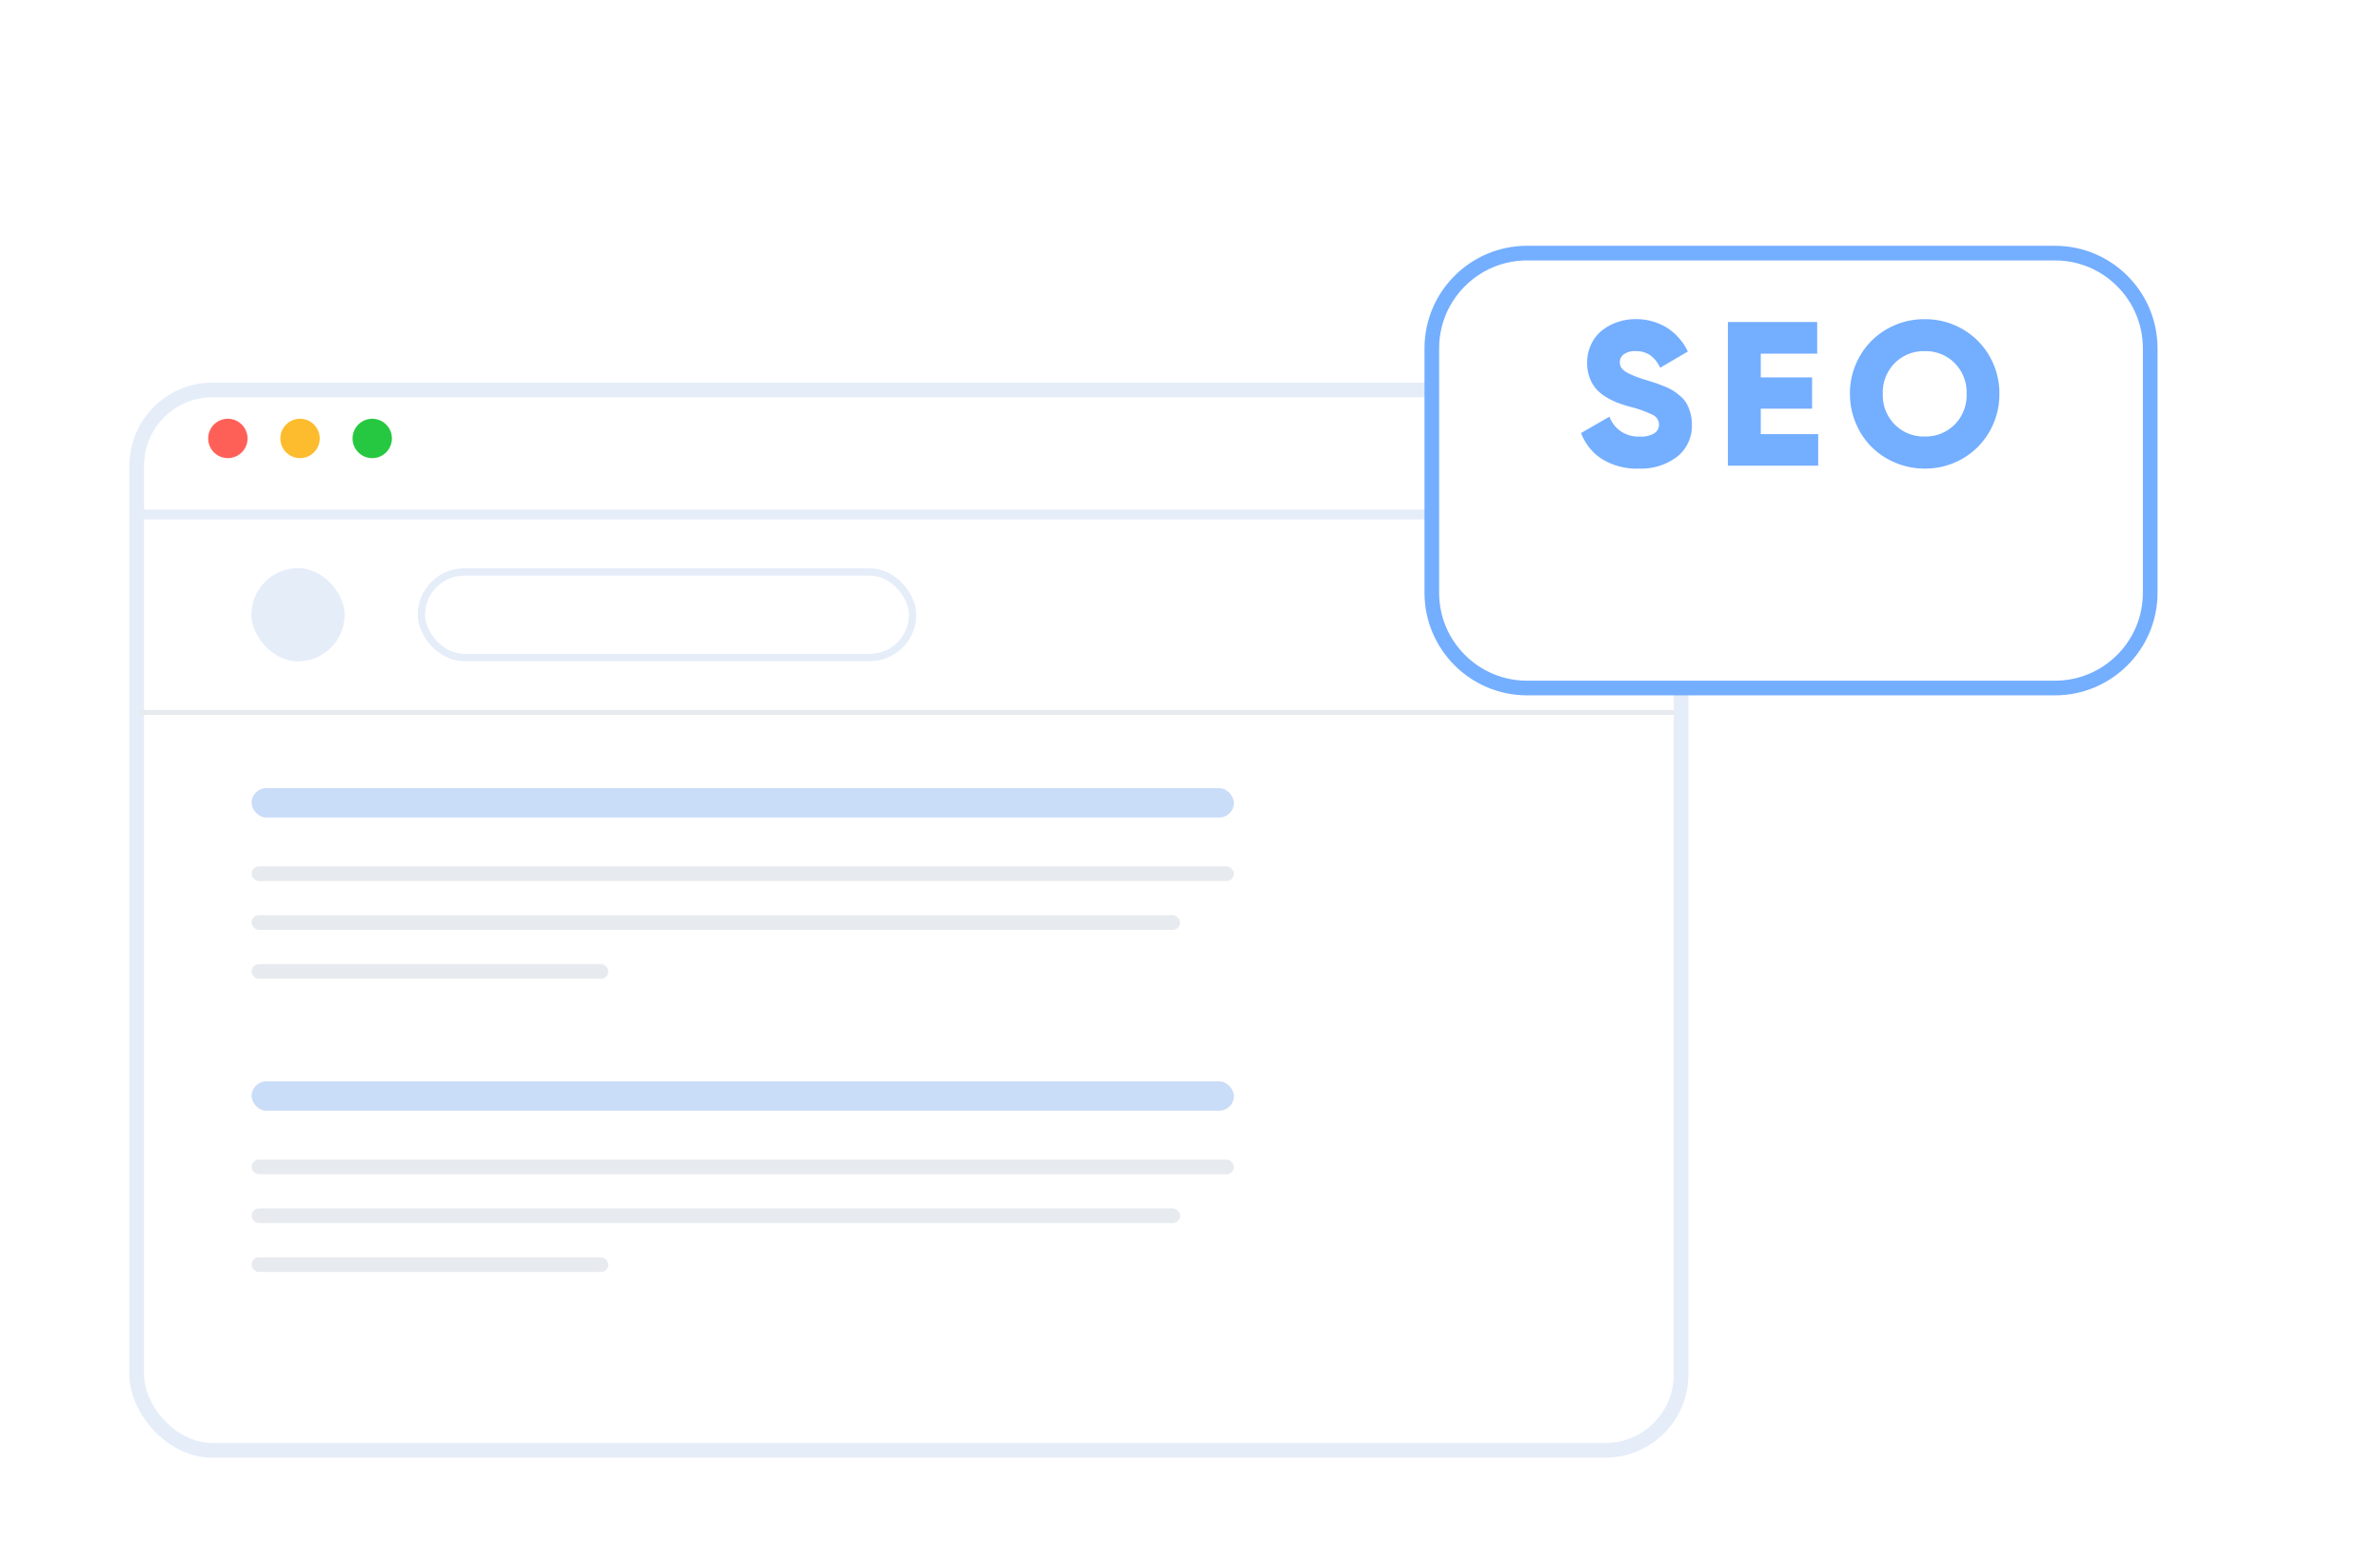 <?xml version="1.0" encoding="UTF-8" standalone="no"?>
<svg
   width="487"
   height="320"
   viewBox="0 0 487 320"
   version="1.1"
   id="svg65"
   sodipodi:docname="seo-image-text-block-2.svg"
   inkscape:version="1.2 (dc2aedaf03, 2022-05-15)"
   xmlns:inkscape="http://www.inkscape.org/namespaces/inkscape"
   xmlns:sodipodi="http://sodipodi.sourceforge.net/DTD/sodipodi-0.dtd"
   xmlns="http://www.w3.org/2000/svg"
   xmlns:svg="http://www.w3.org/2000/svg">
  <sodipodi:namedview
     id="namedview67"
     pagecolor="#ffffff"
     bordercolor="#000000"
     borderopacity="0.25"
     inkscape:showpageshadow="2"
     inkscape:pageopacity="0.0"
     inkscape:pagecheckerboard="0"
     inkscape:deskcolor="#d1d1d1"
     showgrid="false"
     inkscape:zoom="2.5125"
     inkscape:cx="243.58209"
     inkscape:cy="160.199"
     inkscape:window-width="1920"
     inkscape:window-height="991"
     inkscape:window-x="-9"
     inkscape:window-y="-9"
     inkscape:window-maximized="1"
     inkscape:current-layer="svg65" />
  <defs
     id="defs24">
    <filter
       id="Rectangle_23353"
       x="0"
       y="55"
       width="364"
       height="265"
       filterUnits="userSpaceOnUse">
      <feOffset
         dy="6"
         input="SourceAlpha"
         id="feOffset2" />
      <feGaussianBlur
         stdDeviation="7.5"
         result="blur"
         id="feGaussianBlur4" />
      <feFlood
         flood-color="#006bff"
         flood-opacity="0.078"
         id="feFlood6" />
      <feComposite
         operator="in"
         in2="blur"
         id="feComposite8"
         result="result1" />
      <feComposite
         in="SourceGraphic"
         in2="result1"
         id="feComposite10" />
    </filter>
    <filter
       id="Path_17924"
       x="238"
       y="0"
       width="249"
       height="191"
       filterUnits="userSpaceOnUse">
      <feOffset
         dy="16"
         input="SourceAlpha"
         id="feOffset13" />
      <feGaussianBlur
         stdDeviation="16.5"
         result="blur-2"
         id="feGaussianBlur15" />
      <feFlood
         flood-color="#74aeff"
         flood-opacity="0.278"
         id="feFlood17" />
      <feComposite
         operator="in"
         in2="blur-2"
         id="feComposite19"
         result="result1" />
      <feComposite
         in="SourceGraphic"
         in2="result1"
         id="feComposite21" />
    </filter>
  </defs>
  <g
     id="Group_34300"
     data-name="Group 34300"
     transform="translate(-193.52,-2971.704)">
    <g
       transform="translate(197.5,2972.5)"
       filter="url(#Rectangle_23353)"
       id="g31">
      <g
         id="Rectangle_23353-2"
         data-name="Rectangle 23353"
         transform="translate(22.5,71.5)"
         fill="#ffffff"
         stroke="#e5edf9"
         stroke-width="3">
        <rect
           width="319"
           height="220"
           rx="17"
           stroke="none"
           id="rect26"
           x="0"
           y="0" />
        <rect
           x="1.5"
           y="1.5"
           width="316"
           height="217"
           rx="15.5"
           fill="none"
           id="rect28" />
      </g>
    </g>
    <circle
       id="Ellipse_2427"
       data-name="Ellipse 2427"
       cx="4.029"
       cy="4.029"
       r="4.029"
       transform="translate(236.115,3057.4)"
       fill="#fe6058" />
    <circle
       id="Ellipse_2428"
       data-name="Ellipse 2428"
       cx="4.029"
       cy="4.029"
       r="4.029"
       transform="translate(250.887,3057.4)"
       fill="#fdbc2d" />
    <circle
       id="Ellipse_2429"
       data-name="Ellipse 2429"
       cx="4.029"
       cy="4.029"
       r="4.029"
       transform="translate(265.659,3057.4)"
       fill="#27c841" />
    <rect
       id="Rectangle_23354"
       data-name="Rectangle 23354"
       width="201"
       height="6"
       rx="3"
       transform="translate(245,3133)"
       fill="#c9dcf8"
       x="0"
       y="0" />
    <rect
       id="Rectangle_23365"
       data-name="Rectangle 23365"
       width="201"
       height="6"
       rx="3"
       transform="translate(245,3193)"
       fill="#c9dcf8"
       x="0"
       y="0" />
    <rect
       id="Rectangle_23356"
       data-name="Rectangle 23356"
       width="201"
       height="3"
       rx="1.5"
       transform="translate(245,3149)"
       fill="#e7eaee"
       x="0"
       y="0" />
    <rect
       id="Rectangle_23362"
       data-name="Rectangle 23362"
       width="201"
       height="3"
       rx="1.5"
       transform="translate(245,3209)"
       fill="#e7eaee"
       x="0"
       y="0" />
    <g
       id="Rectangle_23359"
       data-name="Rectangle 23359"
       transform="translate(279,3088)"
       fill="#ffffff"
       stroke="#e5edf9"
       stroke-width="1.5">
      <rect
         width="102"
         height="19"
         rx="9.5"
         stroke="none"
         id="rect40"
         x="0"
         y="0" />
      <rect
         x="0.75"
         y="0.75"
         width="100.5"
         height="17.5"
         rx="8.75"
         fill="none"
         id="rect42" />
    </g>
    <g
       id="Rectangle_23361"
       data-name="Rectangle 23361"
       transform="translate(245,3088)"
       fill="#e5edf9"
       stroke="#e5edf9"
       stroke-width="1.5">
      <rect
         width="19"
         height="19"
         rx="9.5"
         stroke="none"
         id="rect45"
         x="0"
         y="0" />
      <rect
         x="0.75"
         y="0.75"
         width="17.5"
         height="17.5"
         rx="8.75"
         fill="none"
         id="rect47" />
    </g>
    <rect
       id="Rectangle_23357"
       data-name="Rectangle 23357"
       width="190"
       height="3"
       rx="1.5"
       transform="translate(245,3159)"
       fill="#e7eaee"
       x="0"
       y="0" />
    <rect
       id="Rectangle_23363"
       data-name="Rectangle 23363"
       width="190"
       height="3"
       rx="1.5"
       transform="translate(245,3219)"
       fill="#e7eaee"
       x="0"
       y="0" />
    <rect
       id="Rectangle_23358"
       data-name="Rectangle 23358"
       width="73"
       height="3"
       rx="1.5"
       transform="translate(245,3169)"
       fill="#e7eaee"
       x="0"
       y="0" />
    <rect
       id="Rectangle_23364"
       data-name="Rectangle 23364"
       width="73"
       height="3"
       rx="1.5"
       transform="translate(245,3229)"
       fill="#e7eaee"
       x="0"
       y="0" />
    <rect
       id="Rectangle_23355"
       data-name="Rectangle 23355"
       width="315"
       height="2"
       transform="translate(222,3076)"
       fill="#e5edf9"
       x="0"
       y="0" />
    <rect
       id="Rectangle_23360"
       data-name="Rectangle 23360"
       width="314"
       height="1"
       transform="translate(222,3117)"
       fill="#e7eaee"
       x="0"
       y="0" />
    <g
       transform="translate(197.5,2972.5)"
       filter="url(#Path_17924)"
       id="g61">
      <g
         id="Path_17924-2"
         data-name="Path 17924"
         transform="translate(287.5,33.5)"
         fill="#ffffff">
        <path
           d="M 129,90.5 H 21 c -2.633,0 -5.187,-0.515 -7.59,-1.532 C 11.088,87.986 9.003,86.58 7.211,84.789 5.42,82.997 4.014,80.912 3.032,78.59 2.015,76.187 1.5,73.633 1.5,71 V 21 C 1.5,18.367 2.015,15.813 3.032,13.41 4.014,11.088 5.42,9.003 7.211,7.211 9.003,5.42 11.088,4.014 13.41,3.032 15.813,2.015 18.367,1.5 21,1.5 h 108 c 2.633,0 5.187,0.515 7.59,1.532 2.322,0.982 4.407,2.388 6.199,4.18 1.791,1.791 3.198,3.877 4.18,6.199 1.016,2.403 1.532,4.957 1.532,7.59 v 50 c 0,2.633 -0.515,5.187 -1.532,7.59 -0.982,2.322 -2.388,4.407 -4.18,6.199 -1.791,1.791 -3.877,3.198 -6.199,4.18 C 134.187,89.985 131.633,90.5 129,90.5 Z"
           stroke="none"
           id="path56" />
        <path
           d="M 21,3 C 16.192,3 11.672,4.872 8.272,8.272 4.872,11.672 3,16.192 3,21 V 71 C 3,75.808 4.872,80.328 8.272,83.728 11.672,87.128 16.192,89 21,89 h 108 c 4.808,0 9.328,-1.872 12.728,-5.272 C 145.128,80.328 147,75.808 147,71 V 21 C 147,16.192 145.128,11.672 141.728,8.272 138.328,4.872 133.808,3 129,3 H 21 m 0,-3 h 108 c 11.598,0 21,9.402 21,21 v 50 c 0,11.598 -9.402,21 -21,21 H 21 C 9.402,92 0,82.598 0,71 V 21 C 0,9.402 9.402,0 21,0 Z"
           stroke="none"
           fill="#74aeff"
           id="path58" />
      </g>
    </g>
    <path
       id="Path_18056"
       data-name="Path 18056"
       d="m 12.817,0.595 a 13.453,13.453 0 0 1 -7.5,-1.958 10.725,10.725 0 0 1 -4.271,-5.323 l 5.8,-3.343 a 6.215,6.215 0 0 0 6.173,4.061 5.15,5.15 0 0 0 3.076,-0.7 2.086,2.086 0 0 0 0.9,-1.7 2.257,2.257 0 0 0 -1.292,-2.03 23.525,23.525 0 0 0 -4.8,-1.7 A 26.8,26.8 0 0 1 8.309,-12.959 14.347,14.347 0 0 1 6,-14.15 a 8.3,8.3 0 0 1 -1.96,-1.662 7.445,7.445 0 0 1 -1.271,-2.266 8.556,8.556 0 0 1 -0.492,-2.963 8.663,8.663 0 0 1 0.82,-3.773 7.919,7.919 0 0 1 2.2,-2.83 10.563,10.563 0 0 1 3.148,-1.723 11.126,11.126 0 0 1 3.691,-0.615 11.97,11.97 0 0 1 6.388,1.692 11.665,11.665 0 0 1 4.358,4.932 l -5.66,3.322 a 6.493,6.493 0 0 0 -1.989,-2.543 5.157,5.157 0 0 0 -3.1,-0.861 3.711,3.711 0 0 0 -2.328,0.646 1.947,1.947 0 0 0 -0.831,1.589 2.127,2.127 0 0 0 0.359,1.251 4.336,4.336 0 0 0 1.528,1.118 21.056,21.056 0 0 0 3.4,1.282 q 1.271,0.39 1.948,0.615 0.677,0.225 1.846,0.7 a 11.384,11.384 0 0 1 1.825,0.892 14.031,14.031 0 0 1 1.487,1.128 5.541,5.541 0 0 1 1.271,1.5 9.029,9.029 0 0 1 0.759,1.887 8.558,8.558 0 0 1 0.318,2.389 8.031,8.031 0 0 1 -3.015,6.608 12.2,12.2 0 0 1 -7.883,2.43 z M 37.812,-6.46 H 49.563 V 0 H 31.086 v -29.408 h 18.272 v 6.48 H 37.812 v 4.86 h 10.5 v 6.4 h -10.5 z m 33.547,7.055 a 15.31,15.31 0 0 1 -5.947,-1.179 15.115,15.115 0 0 1 -4.881,-3.209 15.057,15.057 0 0 1 -3.261,-4.882 15.272,15.272 0 0 1 -1.21,-6.025 15.13,15.13 0 0 1 2.051,-7.762 14.843,14.843 0 0 1 5.558,-5.517 15.256,15.256 0 0 1 7.69,-2 15.217,15.217 0 0 1 7.67,2 14.843,14.843 0 0 1 5.558,5.517 15.13,15.13 0 0 1 2.05,7.762 15.185,15.185 0 0 1 -2.051,7.772 14.821,14.821 0 0 1 -5.557,5.528 15.217,15.217 0 0 1 -7.67,1.995 z M 65.248,-8.4 a 8.352,8.352 0 0 0 6.111,2.43 8.352,8.352 0 0 0 6.111,-2.43 8.474,8.474 0 0 0 2.461,-6.3 8.474,8.474 0 0 0 -2.461,-6.31 8.352,8.352 0 0 0 -6.111,-2.43 8.352,8.352 0 0 0 -6.111,2.43 8.474,8.474 0 0 0 -2.461,6.31 8.474,8.474 0 0 0 2.461,6.3 z"
       transform="translate(516,3067)"
       fill="#74aeff" />
  </g>
</svg>
